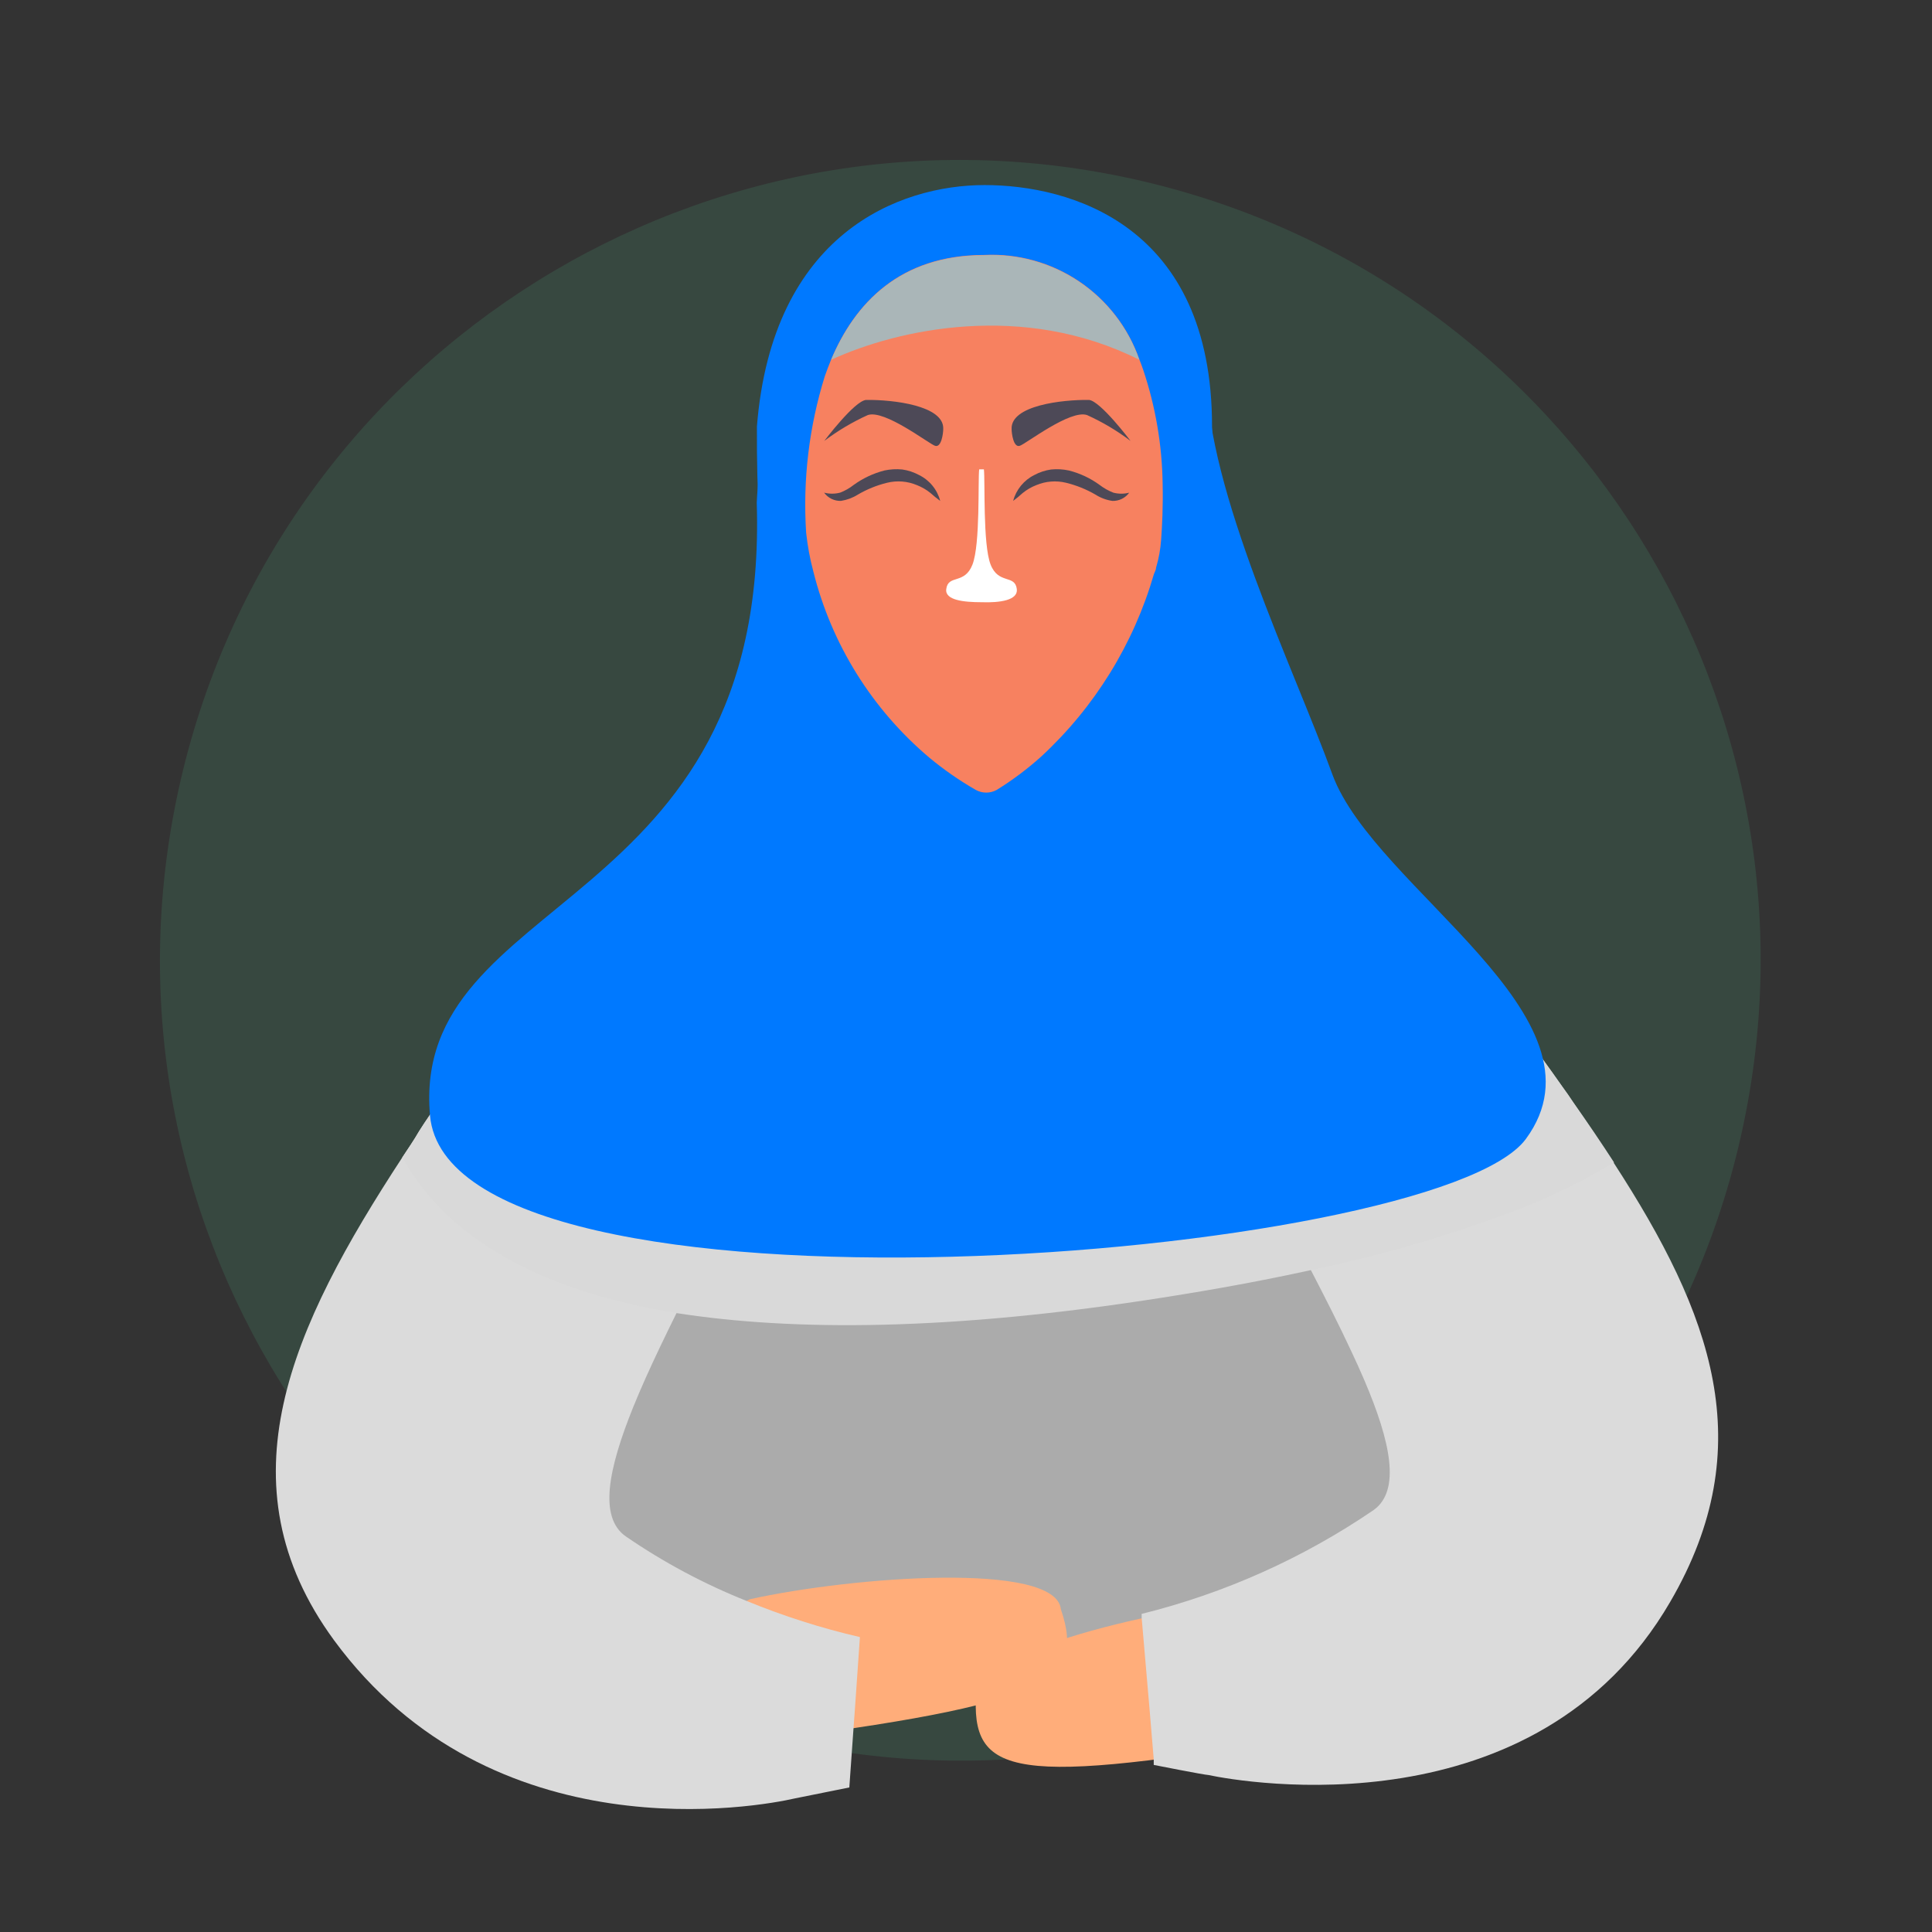 <svg width="115" height="115" viewBox="0 0 115 115" fill="none" xmlns="http://www.w3.org/2000/svg">
<rect x="0" y="0" width="115" height="115" fill="#333333" stroke="none"/>
<path opacity="0.2" d="M103.559 67.924C109.503 42.299 93.549 16.707 67.924 10.763C42.299 4.819 16.707 20.773 10.763 46.398C4.819 72.023 20.773 97.615 46.398 103.559C72.023 109.503 97.615 93.549 103.559 67.924Z" fill="#469D76"/>
<path d="M94.475 90.635C94.475 95.935 91.285 98.935 86.795 100.525C81.395 102.455 74.135 102.335 68.395 101.765C65.225 101.445 62.525 100.985 60.855 100.645C60.225 100.525 59.745 100.415 59.445 100.335C59.145 100.255 59.045 99.995 59.015 99.525C59.01 99.442 59.01 99.359 59.015 99.275C59.148 97.63 59.484 96.008 60.015 94.445L57.945 94.335C58.483 95.934 58.819 97.593 58.945 99.275C58.956 99.368 58.956 99.462 58.945 99.555C58.945 100.005 58.775 100.275 58.525 100.335L58.165 100.425C55.751 100.948 53.311 101.349 50.855 101.625C45.82 102.281 40.721 102.281 35.685 101.625C28.985 100.555 23.475 97.565 23.495 90.625C23.474 84.505 24.724 78.447 27.165 72.835C30.745 64.605 36.115 58.835 39.425 54.385C39.555 54.215 39.675 54.045 39.785 53.885C40.105 53.445 40.395 53.025 40.655 52.605L41.195 53.775C41.325 54.065 41.475 54.405 41.655 54.775C42.655 56.965 44.315 60.635 46.225 64.965L46.375 65.305C46.723 63.158 47.228 61.039 47.885 58.965L71.705 61.435L73.205 61.595C74.985 57.595 76.405 54.485 76.975 53.225L77.275 52.595L77.585 53.065C80.585 57.595 86.435 63.385 90.375 71.955C93.088 77.808 94.487 84.184 94.475 90.635Z" fill="#ABABAB"/>
<path d="M44.625 95.195C50.775 93.835 62.855 92.936 63.145 95.785C64.715 100.356 61.885 101.546 43.145 103.906C24.405 106.266 44.625 95.195 44.625 95.195Z" fill="url(#paint0_linear)"/>
<path d="M51.185 97.446L50.895 101.626L50.805 102.866L50.555 106.396L47.325 107.046C45.205 107.536 29.325 110.486 19.885 97.636C13.045 88.296 17.355 78.976 23.945 68.896C24.285 68.376 24.625 67.896 24.945 67.336C25.145 67.016 25.355 66.706 25.565 66.396C28.735 61.736 31.565 58.196 32.515 57.016C33.465 55.836 36.315 54.246 39.435 54.396C40.193 54.433 40.942 54.568 41.665 54.796C43.444 55.382 45.01 56.481 46.165 57.956L46.255 58.066C46.937 59.048 47.212 60.255 47.025 61.436C46.896 62.645 46.631 63.836 46.235 64.986C45.845 66.196 45.335 67.496 44.755 68.836C43.445 71.836 41.755 75.086 40.265 78.166C39.615 79.486 38.985 80.786 38.435 82.016C38.165 82.616 37.925 83.186 37.695 83.746C36.215 87.416 35.615 90.316 37.255 91.456C39.502 92.999 41.913 94.287 44.445 95.296C46.63 96.195 48.884 96.914 51.185 97.446Z" fill="url(#paint1_linear)"/>
<path d="M75.625 95.135C69.335 95.635 57.525 98.315 58.085 101.135C57.915 105.965 60.965 106.275 79.605 103.035C98.245 99.795 75.625 95.135 75.625 95.135Z" fill="url(#paint2_linear)"/>
<path d="M99.425 95.335C91.425 109.115 74.045 106.105 71.925 105.655C71.715 105.655 68.675 105.055 68.675 105.055V104.725L68.425 101.725L67.955 96.285V96.065C72.894 94.841 77.574 92.745 81.775 89.875C83.385 88.705 82.775 85.815 81.215 82.165C80.975 81.605 80.725 81.045 80.445 80.455C79.725 78.905 78.885 77.255 78.015 75.575C76.615 72.845 75.125 70.015 73.935 67.365C73.019 65.461 72.302 63.467 71.795 61.415C71.681 60.952 71.6 60.481 71.555 60.005C71.342 58.829 71.597 57.616 72.265 56.625C72.29 56.584 72.32 56.547 72.355 56.515C73.542 54.949 75.189 53.791 77.065 53.205L77.625 53.135C81.255 52.335 84.785 53.975 85.945 55.445C86.865 56.615 89.785 60.115 93.025 64.735C93.245 65.035 93.455 65.335 93.665 65.655C94.505 66.875 95.315 68.075 96.075 69.245C101.885 78.205 104.825 86.055 99.425 95.335Z" fill="url(#paint3_linear)"/>
<g style="mix-blend-mode:multiply">
<path d="M96.075 69.195C94.269 70.278 92.376 71.208 90.415 71.975C86.368 73.516 82.205 74.733 77.965 75.615C75.325 76.195 72.415 76.736 69.215 77.236C56.545 79.236 47.215 79.236 40.295 78.165C34.145 77.165 29.975 75.216 27.205 72.846C25.888 71.737 24.783 70.399 23.945 68.895C24.285 68.376 24.625 67.895 24.945 67.335C25.145 67.016 25.355 66.706 25.565 66.395C28.735 61.736 31.565 58.196 32.515 57.016C33.465 55.836 36.315 54.245 39.435 54.395C39.565 54.225 39.685 54.056 39.795 53.895L41.205 53.785C41.335 54.075 41.485 54.416 41.665 54.785C43.444 55.372 45.01 56.471 46.165 57.946L46.255 58.056C46.937 59.038 47.212 60.245 47.025 61.425C46.896 62.635 46.631 63.826 46.235 64.975L46.385 65.316C46.733 63.168 47.237 61.049 47.895 58.975L71.715 61.446C71.601 60.982 71.52 60.511 71.475 60.035C71.262 58.859 71.517 57.646 72.185 56.656C72.21 56.614 72.24 56.578 72.275 56.545C73.462 54.979 75.109 53.822 76.985 53.236L77.285 52.605L77.595 53.075C81.225 52.276 84.755 53.916 85.915 55.386C86.835 56.556 89.755 60.056 92.995 64.675C93.215 64.975 93.425 65.275 93.635 65.596C94.505 66.826 95.315 68.025 96.075 69.195Z" fill="#D9D9D9"/>
</g>
<path d="M45.045 29.925C45.815 54.475 24.425 53.086 25.595 66.395C26.765 79.706 85.485 75.046 90.825 67.796C96.165 60.545 81.825 52.916 79.315 46.115C76.985 39.706 71.865 29.226 71.815 22.316C71.775 18.015 45.855 10.905 45.045 29.925Z" fill="url(#paint4_linear)"/>
<path d="M57.695 50.946C48.425 46.586 44.975 41.886 45.055 25.386C45.965 13.886 53.535 11.016 58.605 11.016C63.675 11.016 72.155 13.366 72.145 25.386C73.005 42.386 68.785 46.586 59.515 50.946H57.695Z" fill="url(#paint5_linear)"/>
<path d="M69.115 32.136C69.075 32.695 68.974 33.248 68.815 33.785C68.815 33.916 68.735 34.035 68.685 34.175C67.479 38.334 65.163 42.085 61.985 45.026C61.157 45.771 60.264 46.441 59.315 47.026C59.128 47.126 58.918 47.179 58.705 47.179C58.492 47.179 58.283 47.126 58.095 47.026C57.114 46.464 56.184 45.818 55.315 45.096C51.91 42.221 49.496 38.349 48.415 34.026C48.212 33.268 48.069 32.495 47.985 31.715C47.78 28.567 48.157 25.408 49.095 22.395C49.205 22.076 49.335 21.745 49.475 21.395C50.885 18.055 53.555 15.175 58.585 15.175C60.588 15.076 62.569 15.627 64.233 16.746C65.896 17.866 67.153 19.493 67.815 21.386C67.895 21.585 67.975 21.796 68.045 22.006C68.782 24.198 69.173 26.492 69.205 28.805C69.235 30.136 69.175 31.305 69.115 32.136Z" fill="url(#paint6_linear)"/>
<path d="M60.305 29.816C60.394 29.484 60.553 29.176 60.77 28.91C60.987 28.645 61.258 28.428 61.565 28.276C61.877 28.108 62.215 27.996 62.565 27.946C62.92 27.91 63.277 27.93 63.625 28.006C64.285 28.173 64.906 28.465 65.455 28.866C65.705 29.058 65.981 29.213 66.275 29.326C66.584 29.406 66.907 29.406 67.215 29.326C67.101 29.483 66.951 29.609 66.776 29.695C66.602 29.78 66.409 29.822 66.215 29.816C65.86 29.765 65.519 29.639 65.215 29.446C64.666 29.126 64.073 28.887 63.455 28.736C62.866 28.592 62.245 28.641 61.685 28.876C61.392 28.989 61.119 29.148 60.875 29.346C60.694 29.512 60.504 29.669 60.305 29.816Z" fill="#4D4957"/>
<path d="M55.965 29.815C55.878 29.483 55.721 29.174 55.503 28.908C55.286 28.642 55.014 28.427 54.705 28.275C54.394 28.107 54.056 27.995 53.705 27.945C53.351 27.91 52.993 27.931 52.645 28.005C51.987 28.174 51.366 28.466 50.815 28.865C50.57 29.058 50.297 29.213 50.005 29.325C49.694 29.405 49.367 29.405 49.055 29.325C49.169 29.482 49.32 29.609 49.495 29.695C49.669 29.78 49.861 29.821 50.055 29.815C50.41 29.761 50.751 29.635 51.055 29.445C51.601 29.124 52.19 28.885 52.805 28.735C53.395 28.591 54.016 28.64 54.575 28.875C54.868 28.989 55.142 29.147 55.385 29.345C55.57 29.512 55.764 29.669 55.965 29.815Z" fill="#4D4957"/>
<path d="M58.545 41.055C58.293 41.059 58.041 41.032 57.795 40.975C56.495 40.705 55.395 39.755 55.395 38.895C55.407 38.834 55.44 38.779 55.489 38.739C55.537 38.699 55.598 38.677 55.66 38.677C55.723 38.677 55.784 38.699 55.832 38.739C55.88 38.779 55.913 38.834 55.925 38.895C55.925 39.435 56.775 40.215 57.925 40.455C58.609 40.606 59.325 40.495 59.931 40.146C60.538 39.796 60.992 39.233 61.205 38.565C61.215 38.528 61.233 38.492 61.257 38.462C61.282 38.431 61.312 38.406 61.347 38.389C61.382 38.372 61.421 38.362 61.46 38.361C61.499 38.36 61.538 38.367 61.574 38.383C61.61 38.398 61.642 38.421 61.668 38.45C61.694 38.479 61.714 38.514 61.725 38.551C61.737 38.588 61.74 38.628 61.735 38.666C61.73 38.705 61.716 38.742 61.695 38.775C61.464 39.43 61.039 39.999 60.476 40.407C59.913 40.814 59.24 41.04 58.545 41.055Z" fill="#F78160"/>
<path d="M67.815 21.415C60.915 17.945 53.445 19.585 49.475 21.415C50.885 18.075 53.555 15.195 58.585 15.195C60.589 15.097 62.571 15.649 64.235 16.77C65.899 17.891 67.155 19.521 67.815 21.415Z" fill="url(#paint7_linear)"/>
<path style="mix-blend-mode:multiply" d="M58.425 35.846C57.365 35.846 56.235 35.726 56.325 35.066C56.435 34.176 57.415 34.816 57.885 33.606C58.355 32.396 58.205 28.605 58.285 27.936H58.565C58.645 28.596 58.495 32.406 58.965 33.606C59.435 34.806 60.415 34.176 60.525 35.066C60.605 35.726 59.525 35.886 58.425 35.846Z" fill="url(#paint8_linear)"/>
<path d="M60.215 25.535C60.215 25.796 60.325 26.666 60.705 26.535C61.085 26.405 63.705 24.366 64.705 24.706C65.623 25.121 66.492 25.638 67.295 26.245C67.295 26.245 65.495 23.855 64.815 23.805C63.215 23.785 60.155 24.136 60.215 25.535Z" fill="#4D4957"/>
<path d="M56.145 25.535C56.145 25.796 56.035 26.666 55.655 26.535C55.275 26.405 52.655 24.366 51.655 24.706C50.738 25.121 49.869 25.638 49.065 26.245C49.065 26.245 50.865 23.855 51.555 23.805C53.145 23.785 56.205 24.136 56.145 25.535Z" fill="#4D4957"/>
<defs>
<linearGradient id="paint0_linear" x1="2182.95" y1="4348.28" x2="2628.06" y2="4035.5" gradientUnits="userSpaceOnUse">
<stop offset="0.01" stop-color="#F78160"/>
<stop offset="0.63" stop-color="#FC9B6F"/>
<stop offset="1" stop-color="#FFAD7A"/>
</linearGradient>
<linearGradient id="paint1_linear" x1="4876.37" y1="18862.4" x2="6085.18" y2="18862.4" gradientUnits="userSpaceOnUse">
<stop stop-color="#DBDBDB"/>
<stop offset="1" stop-color="#ABABAB"/>
</linearGradient>
<linearGradient id="paint2_linear" x1="1023.86" y1="3704.63" x2="515.133" y2="3524.35" gradientUnits="userSpaceOnUse">
<stop offset="0.01" stop-color="#F78160"/>
<stop offset="0.63" stop-color="#FC9B6F"/>
<stop offset="1" stop-color="#FFAD7A"/>
</linearGradient>
<linearGradient id="paint3_linear" x1="6631.9" y1="18789.5" x2="7811.34" y2="18789.5" gradientUnits="userSpaceOnUse">
<stop stop-color="#DBDBDB"/>
<stop offset="1" stop-color="#ABABAB"/>
</linearGradient>
<linearGradient id="paint4_linear" x1="12130.9" y1="16704" x2="12130.9" y2="19888.9" gradientUnits="userSpaceOnUse">
<stop stop-color="#0079FF"/>
<stop offset="0.99" stop-color="#00297B"/>
</linearGradient>
<linearGradient id="paint5_linear" x1="4992.84" y1="11306.4" x2="5011.6" y2="12924.3" gradientUnits="userSpaceOnUse">
<stop stop-color="#0079FF"/>
<stop offset="0.99" stop-color="#00297B"/>
</linearGradient>
<linearGradient id="paint6_linear" x1="3920.03" y1="9239.27" x2="3920.03" y2="10222.1" gradientUnits="userSpaceOnUse">
<stop offset="0.01" stop-color="#F78160"/>
<stop offset="0.61" stop-color="#FC9E71"/>
<stop offset="1" stop-color="#FFAD7A"/>
</linearGradient>
<linearGradient id="paint7_linear" x1="3386.8" y1="1804" x2="3386.91" y2="1843.76" gradientUnits="userSpaceOnUse">
<stop stop-color="#AAB6B8"/>
<stop offset="1" stop-color="#CBDADB"/>
</linearGradient>
<linearGradient id="paint8_linear" x1="-5.833" y1="2400.91" x2="-5.833" y2="2463.69" gradientUnits="userSpaceOnUse">
<stop stop-color="white"/>
<stop offset="0.22" stop-color="#F8EAE6"/>
<stop offset="0.52" stop-color="#F1D3CB"/>
<stop offset="0.78" stop-color="#EDC6BB"/>
<stop offset="0.99" stop-color="#EBC1B5"/>
</linearGradient>
</defs>
</svg>
